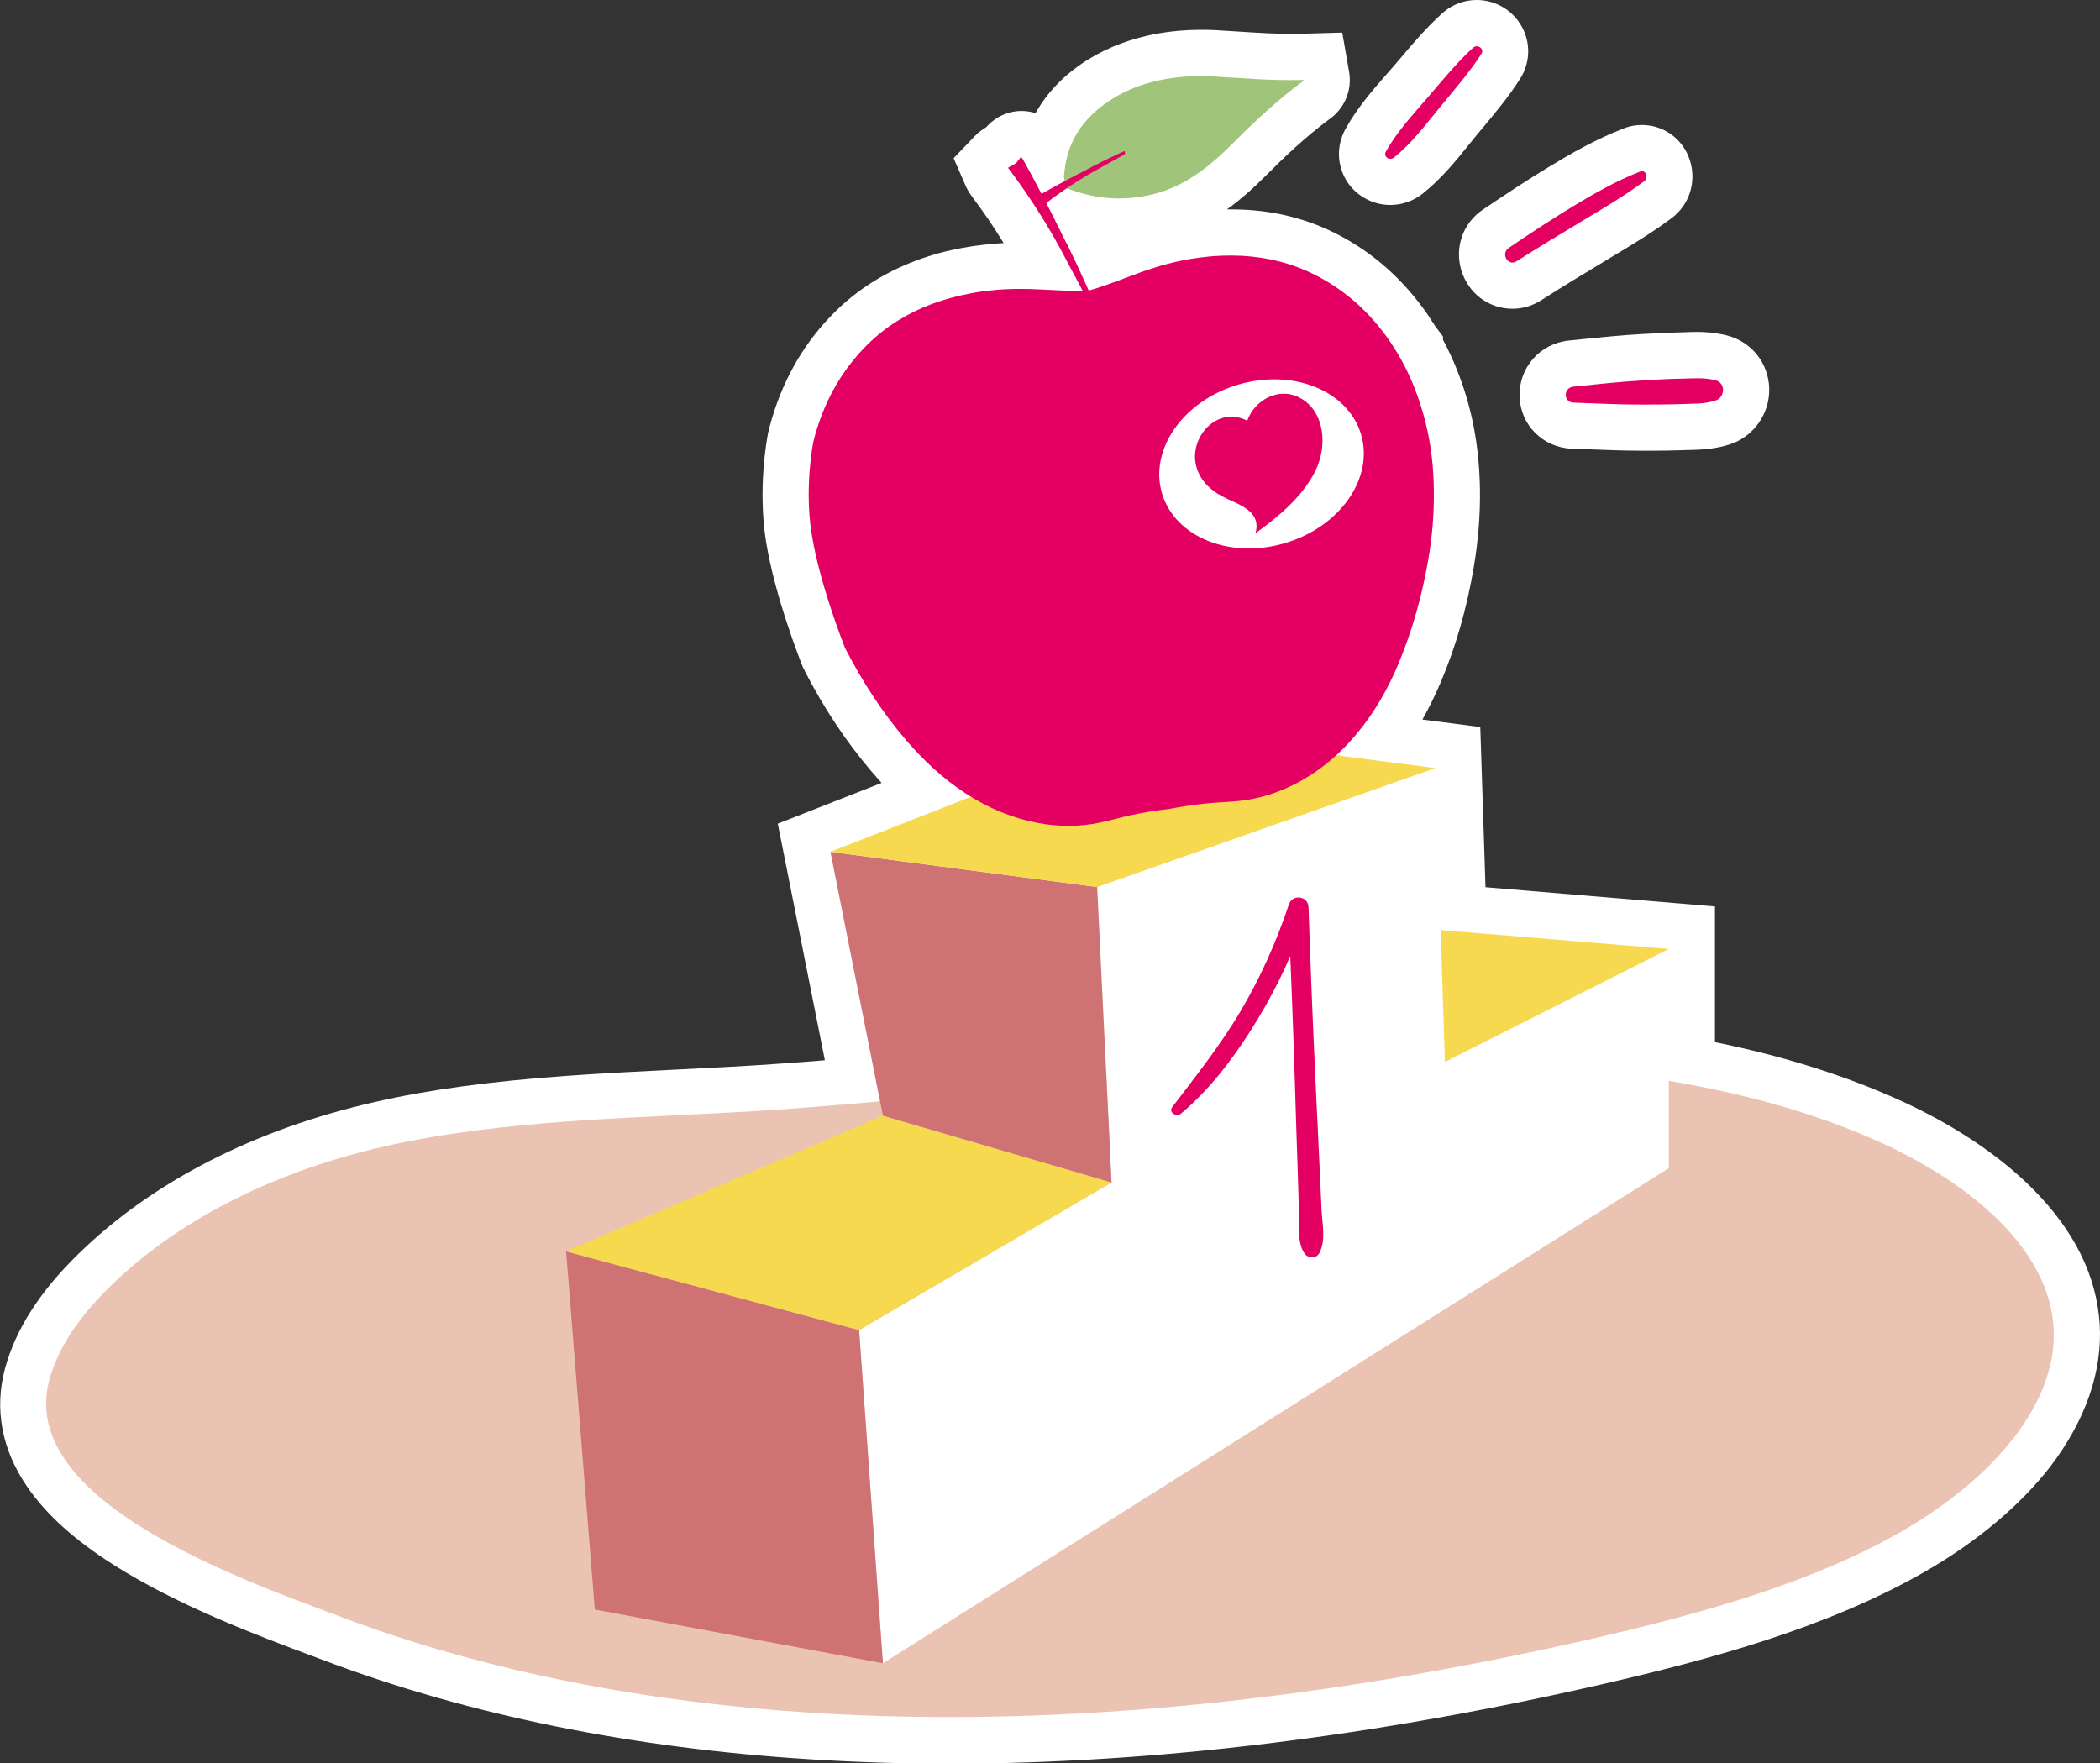 <?xml version="1.0" encoding="utf-8"?>
<!-- Generator: Adobe Illustrator 25.1.0, SVG Export Plug-In . SVG Version: 6.00 Build 0)  -->
<svg version="1.1" id="_x31_er_rang_pommier" xmlns="http://www.w3.org/2000/svg" xmlns:xlink="http://www.w3.org/1999/xlink"
	 x="0px" y="0px" viewBox="0 0 1288.7 1082" style="enable-background:new 0 0 1288.7 1082;" xml:space="preserve">
<rect x="0" y="0" width="1288.7" height="1082" fill="#333333" stroke="none"/>
<style type="text/css">
	.st0{fill:#FFFFFF;}
	.st1{fill:#EBC3B3;}
	.st2{fill:#CE7273;}
	.st3{fill:#F7D94F;}
	.st4{fill:#E40062;}
	.st5{fill:#A0C47A;}
</style>
<g>
	<path class="st0" d="M1288.5,812.7c-1.8-29.5-15.6-57.5-41.1-83.1c-20.5-20.6-48.8-39.5-81.7-54.4c-33.3-15.1-71.3-27.1-113.3-35.6
		v-83.3l-140.8-11.8l-3.2-98.3l-35.5-4.6c4.1-7.3,7.9-15,11.4-23.3c9.3-22,15.9-45.2,20.2-70.8c2.6-15.6,3.9-31.3,3.7-46.5
		c-0.2-16.8-2.1-33-5.8-48.1c-3.9-15.9-9.6-30.8-16.9-44.4v-2l-4.9-6.5c-0.2-0.4-0.5-0.7-0.7-1.1l0-0.1l-0.9-1.3
		c-0.9-1.4-1.8-2.7-2.6-4c-14.9-21.7-33.8-38.6-56.3-50c-17.2-8.8-36.2-13.8-56.4-14.8c-2.8-0.1-5.6-0.2-8.4-0.2c-0.8,0-1.6,0-2.4,0
		c7.9-5.6,15.5-12.3,24.2-21c10.7-10.8,23.7-23.2,38.2-34c9.7-6.6,14.6-18,12.6-29.4L823.7,20l-24.5,0.7c-0.4,0-0.8,0-1.2,0
		c-0.2,0-0.4,0-0.6,0c-1.5,0-2.9,0-4.4,0c-7.3,0-13.3-0.1-19-0.5c-4.4-0.2-9-0.5-13.5-0.8c-4.8-0.3-9.8-0.6-14.7-0.9
		c-3.1-0.2-6.2-0.2-9.1-0.2c-9.1,0-17.9,0.8-26.4,2.3c-15.8,2.9-30,8.2-42.2,15.7c-14.3,8.8-25.3,20-32.6,33.1
		c-3.1-0.9-6-1.3-8.6-1.3c-6.6,0-13.1,2.3-18.2,6.6l-0.3,0.2c-1.3,1.1-2.4,2.3-3.4,3.3c-2.1,1.3-4.5,2.9-6.8,5.3l-13,13.6l7.5,17.2
		c1.4,3.1,2.9,5.1,4.1,6.8c6.7,8.8,13.2,18.4,19.1,28.1c-3.5,0.2-6.9,0.4-10.3,0.8c-4.8,0.5-9.8,1.2-14.7,2.1
		c-10.2,1.8-20,4.5-29.2,8c-19,7.2-35.6,17.7-49.3,31.3c-18,17.8-30.9,39.6-38.5,64.8c-0.4,1.4-0.8,2.8-1.2,4.2l-0.3,1l-0.1,0.5
		c-0.3,1.1-0.5,2.1-0.8,3.2l-0.2,0.7l-0.1,0.7c-0.6,3.3-6.2,33.2-1.2,65.3c5.4,34.3,21.6,74.9,22.3,76.6l0.5,1.3l0.6,1.1
		c0.2,0.3,0.3,0.6,0.4,0.9c11.7,22.8,25.4,43.4,40.7,61.4c2.2,2.5,4.3,5,6.5,7.4l-63.7,25l28.9,145.2c-9.7,0.8-18.9,1.5-27.8,2.1
		c-20.6,1.5-41.2,2.5-63,3.6c-21.8,1.1-44.4,2.2-66.8,3.8c-47.5,3.4-85.2,8.5-118.5,16.1c-73.6,16.7-136.4,48.8-181.6,92.9
		c-24,23.3-38.8,46.4-45.4,70.6c-6.7,24.7-2.1,49.8,13.5,72.5c11.6,17,28.9,32.7,53,48c39.8,25.3,89.3,43.8,122,56
		c3,1.1,5.8,2.2,8.5,3.2c88,33.1,187.8,53.3,296.7,60.2c27.9,1.8,56.8,2.7,85.8,2.7c0,0,0,0,0,0c125.1,0,260.4-16.5,402.1-49.1
		c63.8-14.7,137.1-34.3,197.4-69.2c31.3-18.1,57.6-40.2,76-63.9C1279.7,871.9,1290.3,841.8,1288.5,812.7z"/>
	<path class="st0" d="M826,110.4c5.6,9.5,16.1,15.4,27.2,15.4h0c7.2,0,14.3-2.5,19.9-7c11.5-9.2,20.7-20.5,28.7-30.5
		c1.3-1.6,2.6-3.2,3.8-4.7c1.7-2,3.3-4,5-6c7.6-9.1,15.5-18.6,22.4-29.5c6.1-9.7,6.4-21.8,0.9-31.7C928.4,6.3,917.8,0,906.2,0
		c-7.8,0-15.3,2.9-21.1,8.1c-9.6,8.7-17.7,18.1-25.4,27.3c-1.8,2.2-3.7,4.3-5.5,6.4c-1.2,1.4-2.4,2.7-3.6,4.1
		c-8.4,9.6-17.9,20.5-25,33.4C820.2,89.2,820.4,100.8,826,110.4z"/>
	<path class="st0" d="M896.8,166c4.3,14.1,16.9,23.5,31.3,23.5c0,0,0,0,0,0c6.3,0,12.4-1.8,17.8-5.3c12.9-8.3,26.2-16.3,38.7-23.8
		l4.6-2.8c12.2-7.3,24.7-14.8,36.7-23.8c11-8.2,15.4-22.6,11-35.8c-4.2-12.8-16-21.3-29.3-21.3c-3.9,0-7.8,0.7-11.4,2.2
		c-17,6.6-32.5,15.5-45.5,23.4c-12.1,7.3-24.6,15.5-40.8,26.4C897.7,137,892.5,151.9,896.8,166z"/>
	<path class="st0" d="M1030.7,204c-6.4,0.1-12.7,0.5-18.8,0.8l-4.1,0.2c-12.4,0.7-24.5,1.9-36.2,3.1c-2.9,0.3-5.8,0.6-8.8,0.9
		c-17.8,1.8-30.8,16.6-30.3,34.4c0.6,17.6,14.4,31.3,32.1,32c3,0.1,6,0.2,9.1,0.3c10.7,0.4,21.8,0.9,33,0.9c1,0,1.9,0,2.9,0
		c1.5,0,2.9,0,4.4,0c6,0,12.1-0.1,18.4-0.3c1.3-0.1,2.6-0.1,3.8-0.1c7.1-0.2,15.9-0.4,25.4-3.5c14.7-4.8,24.6-19,24.1-34.5
		c-0.5-15.4-10.8-28.4-25.8-32.3c-7.5-1.9-14.3-2.2-18.7-2.2c-2.5,0-4.8,0.1-7,0.2C1033.1,203.9,1031.9,204,1030.7,204z"/>
</g>
<path class="st1" d="M350.5,688.1c43.6-3.1,87.5-4.3,129.8-7.3c93.8-6.7,187.1-18.8,280.9-25.2c137.2-9.4,282.5-4.5,392.7,45.5
	c56.8,25.8,103.3,66,106.3,113.4c2.9,46.8-37.6,93.1-92.3,124.8s-122.2,50.6-189.5,66.1c-155.8,35.8-320.2,55.9-479.7,45.8
	c-98.6-6.2-197.3-24.2-288.5-58.5C150.3,970.1,9.9,921.7,30.3,846.8c6-22,20.8-41.2,37.8-57.8c44.6-43.4,105.2-71.2,168.1-85.5
	C273.3,695.1,311.8,690.9,350.5,688.1z"/>
<polygon class="st0" points="527.2,816.3 541.8,1020.8 1024.1,716.9 1024.1,582.4 886.7,651.7 880.8,471.4 673.3,544.4 682.1,725.7 
	"/>
<polygon class="st2" points="541.8,1020.8 365,987.8 347.4,768 527.2,816.3 "/>
<polygon class="st3" points="682.1,725.7 541.8,684.7 347.4,768 527.2,816.3 "/>
<polygon class="st2" points="673.3,544.4 509.6,522.8 541.8,684.7 682.1,725.7 "/>
<polygon class="st3" points="880.8,471.4 700.4,448 509.6,522.8 673.3,544.4 "/>
<polygon class="st3" points="1024.1,582.4 884.1,570.8 886.7,651.7 "/>
<path class="st4" d="M874.9,259.7c-3.8-15.4-9.5-30.1-17.7-43.6v0c0,0,0-0.1-0.1-0.1c-0.6-1-1.2-2-1.9-3.1c0,0-0.1-0.1-0.1-0.1
	c-0.7-1.1-1.4-2.1-2.1-3.2c-11.9-17.4-27-31.2-45.8-40.8c-14.2-7.2-29.2-10.9-45.1-11.8c-8.5-0.4-16.8-0.1-25.2,1
	c-4.2,0.5-8.3,1.2-12.5,2.1c-10.2,2.1-20.1,5.3-29.8,9c-7.1,2.7-14.2,5.4-21.4,7.7c-1.8,0.6-3.6,1.1-5.4,1.6
	c-1.9,0.1-3.7,0.1-5.6,0.1c-7.6,0-15.2-0.4-22.7-0.8c-10.4-0.6-20.8-0.6-31.1,0.5c-4.2,0.4-8.4,1-12.5,1.8
	c-8.2,1.5-16.3,3.7-24.2,6.6c-14.8,5.6-28.1,13.7-39.4,24.9c-15,14.9-25.2,32.6-31.3,52.8c-0.4,1.2-0.7,2.5-1.1,3.7
	c0,0.1,0,0.1,0,0.1c-0.3,1.2-0.6,2.4-0.9,3.6c0,0-5.4,27.4-1,55.4c4.9,31.5,20.5,70.4,20.5,70.4c0.1,0.3,0.3,0.5,0.4,0.8
	c10.3,20,22.4,38.8,37.1,55.9c10.8,12.6,22.8,23.8,36.7,32.8c13.7,8.9,28.4,15.1,44.5,18.1c12.7,2.4,25.3,2.4,37.9-0.3
	c6.2-1.3,12.2-3,18.4-4.4c7.9-1.7,15.8-3,23.8-3.9c7.9-1.5,15.8-2.7,23.8-3.5c6.3-0.6,12.6-0.8,18.9-1.4
	c12.8-1.3,24.9-5.2,36.2-11.2c14.4-7.7,26.6-18.1,36.9-30.7c10.6-12.8,18.7-27.1,25.1-42.4c8.7-20.8,14.6-42.3,18.4-64.5
	c2.3-13.7,3.5-27.6,3.3-41.5C879.8,287.3,878.3,273.4,874.9,259.7z"/>
<path class="st5" d="M799.9,49c-0.8,0-1.5,0.1-2.3,0.1c-8.4,0.1-16.8,0-25.2-0.5c-9.4-0.5-18.8-1.2-28.2-1.7
	c-9.7-0.5-19.3-0.1-28.9,1.6c-11.8,2.1-22.6,5.9-32.4,12c-15.4,9.5-25.2,22.1-28.6,38c-0.7,3.2-1,6.3-1.4,9.6
	c-0.2-0.2,0.8,4.8,1.5,7.4c0,0,0.1,0,0.1,0c1.1,0.3,2.1,0.7,3.2,1.1c14.8,5.4,30.1,6.6,45.9,3.5c11.3-2.2,21.2-6.7,30.2-12.8
	c8.6-5.8,16.1-12.7,23.2-19.8c13.1-13.1,26.7-25.9,42-37.2C799.4,50,800.1,49.8,799.9,49z"/>
<g>
	<path class="st4" d="M647.1,134.5c-3-6-6-11.9-9.1-17.7c-3.3-6.4-6.7-12.6-10.1-18.7c-1-1.7-1-1.8-1.4-1.6c-0.9,0.8-2.2,2.8-3,3.6
		c-0.7,0.6-4.3,2.3-4.9,2.9c0.2,0.4,18.3,23.2,34.7,54.6c4.2,8,8.5,16,12.8,24.1c1,2,1.2,2.2,1.7,2.2c0.6,0,1.1-0.2,1.6-0.3
		c0.3-0.1,0.8,0.2,0.7-0.8c-4.7-10.7-9.6-21.3-14.7-31.8C654.8,150.2,647.6,135.5,647.1,134.5z"/>
</g>
<g>
	<path class="st4" d="M659.9,107.7c-3.7,1.9-7.3,3.9-10.9,5.8c-3.9,2.1-7.7,4.3-11.5,6.4c-1.1,0.6-1.1,0.7-0.9,0.9
		c0.5,0.6,1.8,1.3,2.3,1.8c0.4,0.4,1.5,2.6,1.9,3c0.2-0.1,14.2-11.6,33.5-22.1c4.9-2.7,9.8-5.4,14.8-8.2c1.2-0.7,1.3-0.8,1.3-1.1
		c0-0.4-0.1-0.7-0.2-1c-0.1-0.2,0.1-0.5-0.5-0.4c-6.6,3-13.1,6.2-19.5,9.5C669.5,102.8,660.5,107.4,659.9,107.7z"/>
</g>
<g>
	<path class="st4" d="M724.7,683.5c19-16,33.9-36.3,46.8-57.5c13-21.3,23.3-44,31.1-67.6c-4-0.5-8.1-1.1-12.1-1.6
		c1.6,35.6,3,71.2,4.1,106.8c0.5,17.6,1.1,35.3,1.7,52.9c0.3,8.7,0.5,17.3,0.8,26c0.3,8.4-1.4,19.4,3.3,26.6c2.1,3.2,7.2,3.7,9.2,0
		c4.2-7.8,1.8-18,1.4-26.6c-0.4-8.7-0.8-17.3-1.2-26c-0.8-17.6-1.7-35.3-2.5-52.9c-1.7-35.6-3.1-71.2-4.3-106.8
		c-0.2-7-9.9-8.3-12.1-1.6c-7.6,22.9-17.5,44.9-29.8,65.7c-12.2,20.6-27.2,39.4-41.6,58.4C716.7,682.6,721.9,685.8,724.7,683.5
		L724.7,683.5z"/>
</g>
<g>
	<path class="st4" d="M855.4,96.7c10.8-8.6,19.7-20.5,28.4-31.1c8.6-10.5,18-21.1,25.3-32.6c2-3.1-2.4-6.1-5-3.8
		c-10.3,9.3-19.3,20.6-28.4,31.1C866.9,70.5,857,81.2,850.5,93C848.7,96.2,852.7,98.8,855.4,96.7L855.4,96.7z"/>
</g>
<g>
	<path class="st4" d="M930.6,160.4c13-8.3,26.2-16.3,39.4-24.2c13.1-7.9,26.7-15.8,39-25c2.6-2,1.2-7.3-2.5-5.9
		c-14.2,5.5-28,13.3-41,21.2c-13.5,8.2-26.6,16.8-39.7,25.7C920.8,155.6,925.4,163.7,930.6,160.4L930.6,160.4z"/>
</g>
<g>
	<path class="st4" d="M965.6,247.1c14.6,0.5,29.1,1.3,43.7,1.2c7.3-0.1,14.6,0,21.9-0.3c7.2-0.3,14.7,0.1,21.6-2.2
		c5.8-1.9,6.4-10.7,0-12.4c-7.1-1.9-14.3-1.1-21.6-1c-7.3,0.1-14.6,0.6-21.9,1c-14.7,0.8-29.1,2.4-43.7,3.9
		C959.4,237.8,959.1,246.8,965.6,247.1L965.6,247.1z"/>
</g>
<ellipse transform="matrix(0.959 -0.284 0.284 0.959 -49.014 231.305)" class="st0" cx="774" cy="284.9" rx="63.7" ry="50.7"/>
<path class="st4" d="M797.4,244c-12.8-6.7-27.6,1.6-32,14.2c-18.3-9.4-35.7,9.9-31.4,27.5c2.4,10.1,10.3,16.5,19.4,20.6
	c9.1,4.1,20.7,8.7,17,21c14.1-10.2,28.5-22,36.6-37.9C815.1,273.3,812.8,252,797.4,244"/>
</svg>
